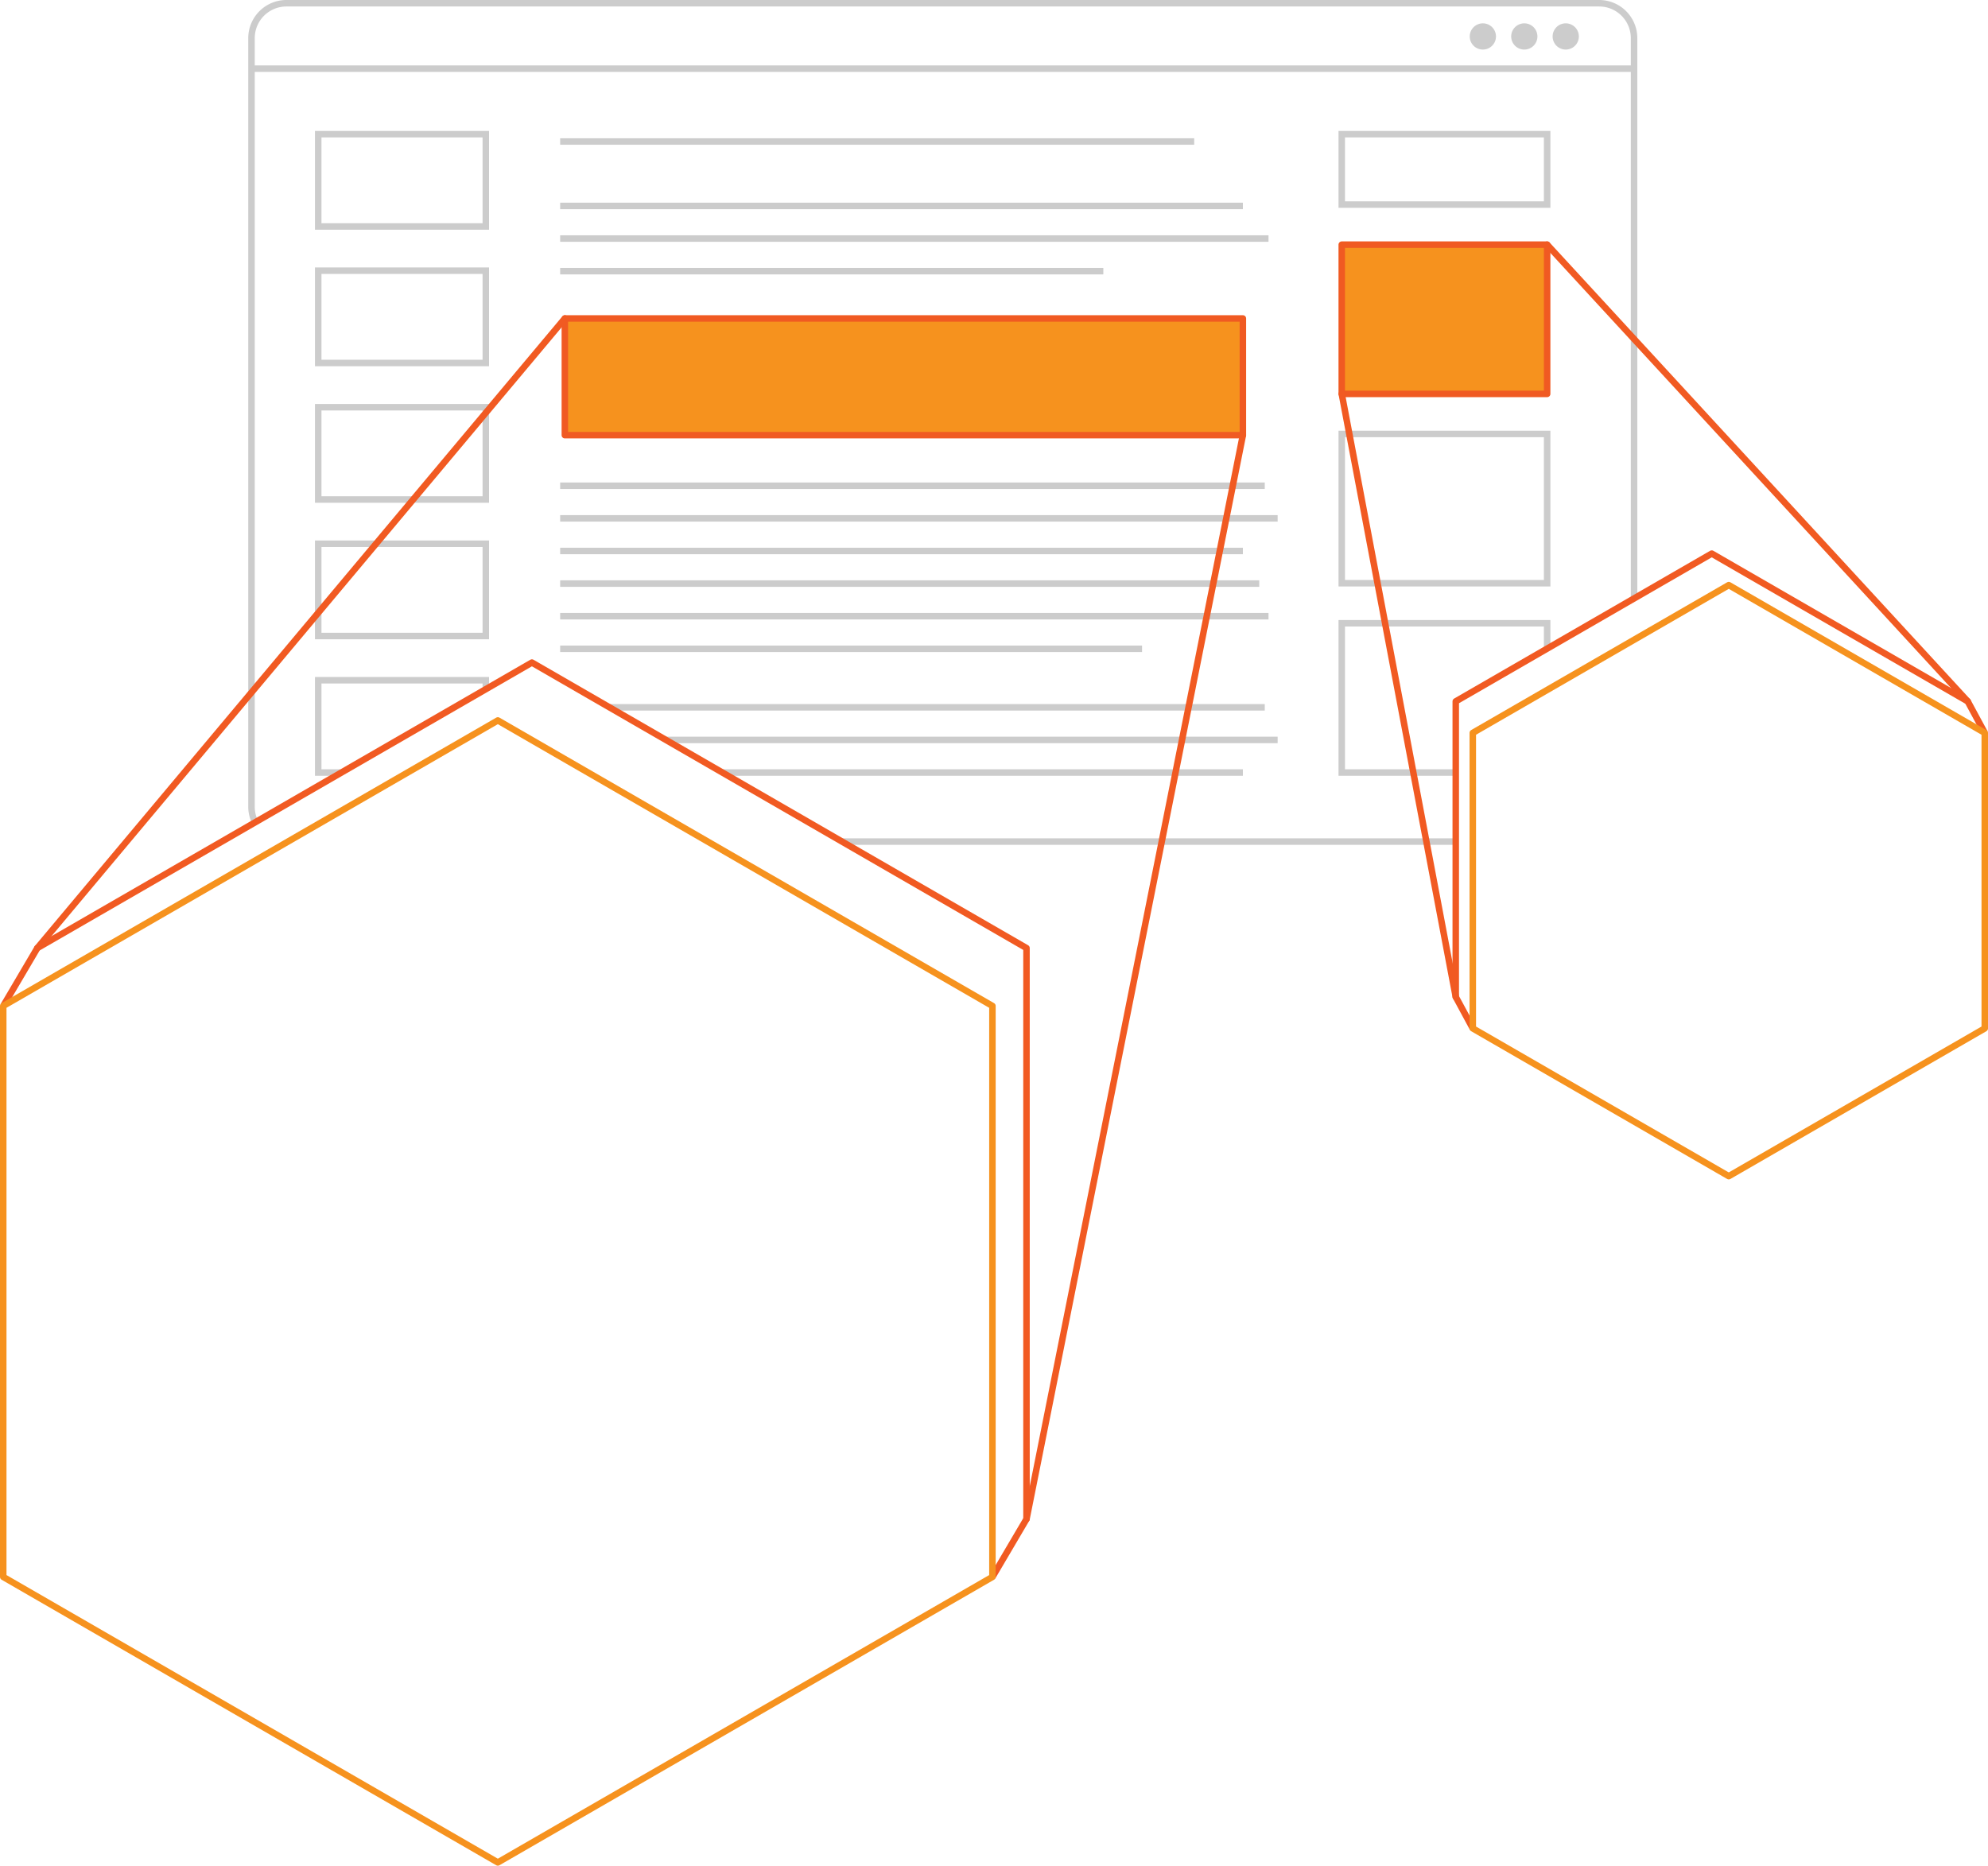 <svg xmlns="http://www.w3.org/2000/svg" viewBox="0 0 612.287 574.717"><defs><style>.cls-1,.cls-2,.cls-5,.cls-6,.cls-7{fill:none;}.cls-2{stroke:#ccc;}.cls-2,.cls-7{stroke-miterlimit:10;}.cls-2,.cls-4,.cls-5,.cls-6,.cls-7{stroke-width:2px;}.cls-3{fill:#ccc;}.cls-4{fill:#f6921e;stroke:#f05a22;}.cls-4,.cls-5,.cls-6{stroke-linejoin:round;}.cls-5,.cls-7{stroke:#f15a22;}.cls-6{stroke:#f6921e;}.cls-7{stroke-linecap:round;}</style></defs><g id="Layer_2" data-name="Layer 2"><g id="Layer_1-2" data-name="Layer 1"><path class="cls-1" d="M503.279,21.151V11.716A10.747,10.747,0,0,0,492.564,1H88.176A10.747,10.747,0,0,0,77.46,11.716v9.435Z"></path><line class="cls-2" x1="448.361" y1="259.244" x2="259.333" y2="259.244"></line><path class="cls-2" d="M78.623,253.369a10.624,10.624,0,0,1-1.163-4.841V11.716A10.747,10.747,0,0,1,88.176,1H492.563a10.747,10.747,0,0,1,10.716,10.716v172.63"></path><line class="cls-2" x1="77.46" y1="21.151" x2="503.279" y2="21.151"></line><circle class="cls-3" cx="482.234" cy="11.229" r="4.042"></circle><circle class="cls-3" cx="469.471" cy="11.229" r="4.042"></circle><circle class="cls-3" cx="456.708" cy="11.229" r="4.042"></circle><rect class="cls-4" x="413.248" y="75.361" width="63.261" height="45.979"></rect><rect class="cls-2" x="413.248" y="41.334" width="63.261" height="21.687"></rect><rect class="cls-2" x="413.248" y="133.68" width="63.261" height="45.979"></rect><polyline class="cls-2" points="448.361 237.979 413.248 237.979 413.248 192 476.509 192 476.509 199.861"></polyline><rect class="cls-4" x="173.968" y="98.099" width="208.828" height="35.955"></rect><line class="cls-2" x1="172.525" y1="63.439" x2="382.796" y2="63.439"></line><line class="cls-2" x1="172.525" y1="73.485" x2="390.691" y2="73.485"></line><line class="cls-2" x1="172.525" y1="83.53" x2="339.815" y2="83.53"></line><line class="cls-2" x1="172.525" y1="149.635" x2="389.538" y2="149.635"></line><line class="cls-2" x1="172.525" y1="159.68" x2="393.501" y2="159.68"></line><line class="cls-2" x1="172.525" y1="169.725" x2="382.796" y2="169.725"></line><line class="cls-2" x1="172.525" y1="179.77" x2="387.838" y2="179.77"></line><line class="cls-2" x1="172.525" y1="189.816" x2="390.691" y2="189.816"></line><line class="cls-2" x1="172.525" y1="199.861" x2="351.739" y2="199.861"></line><line class="cls-2" x1="187.704" y1="217.889" x2="389.538" y2="217.889"></line><line class="cls-2" x1="205.102" y1="227.934" x2="393.501" y2="227.934"></line><line class="cls-2" x1="222.501" y1="237.979" x2="382.796" y2="237.979"></line><line class="cls-2" x1="172.525" y1="43.591" x2="367.797" y2="43.591"></line><rect class="cls-2" x="98.006" y="41.334" width="51.619" height="28.43"></rect><rect class="cls-2" x="98.006" y="83.387" width="51.619" height="28.43"></rect><rect class="cls-2" x="98.006" y="125.441" width="51.619" height="28.43"></rect><rect class="cls-2" x="98.006" y="167.495" width="51.619" height="28.43"></rect><polyline class="cls-2" points="104.979 237.979 98.006 237.979 98.006 209.549 149.625 209.549 149.625 212.298"></polyline><polyline class="cls-5" points="611.287 225.759 606.041 216.053 527.201 170.534 448.361 216.053 448.361 307.089 453.608 316.795"></polyline><polyline class="cls-5" points="305.659 485.77 316.152 467.944 316.152 292.048 163.823 204.101 11.493 292.048 1 309.875"></polyline><polygon class="cls-6" points="305.659 485.77 305.659 309.875 153.33 221.927 1 309.875 1 485.77 153.33 573.717 305.659 485.77"></polygon><polygon class="cls-6" points="611.287 316.795 611.287 225.759 532.447 180.24 453.608 225.759 453.608 316.795 532.447 362.313 611.287 316.795"></polygon><line class="cls-7" x1="606.041" y1="216.053" x2="476.509" y2="75.361"></line><line class="cls-7" x1="448.361" y1="307.089" x2="413.248" y2="121.34"></line><line class="cls-7" x1="316.152" y1="467.944" x2="382.796" y2="134.055"></line><line class="cls-7" x1="11.493" y1="292.048" x2="173.968" y2="98.099"></line></g></g></svg>